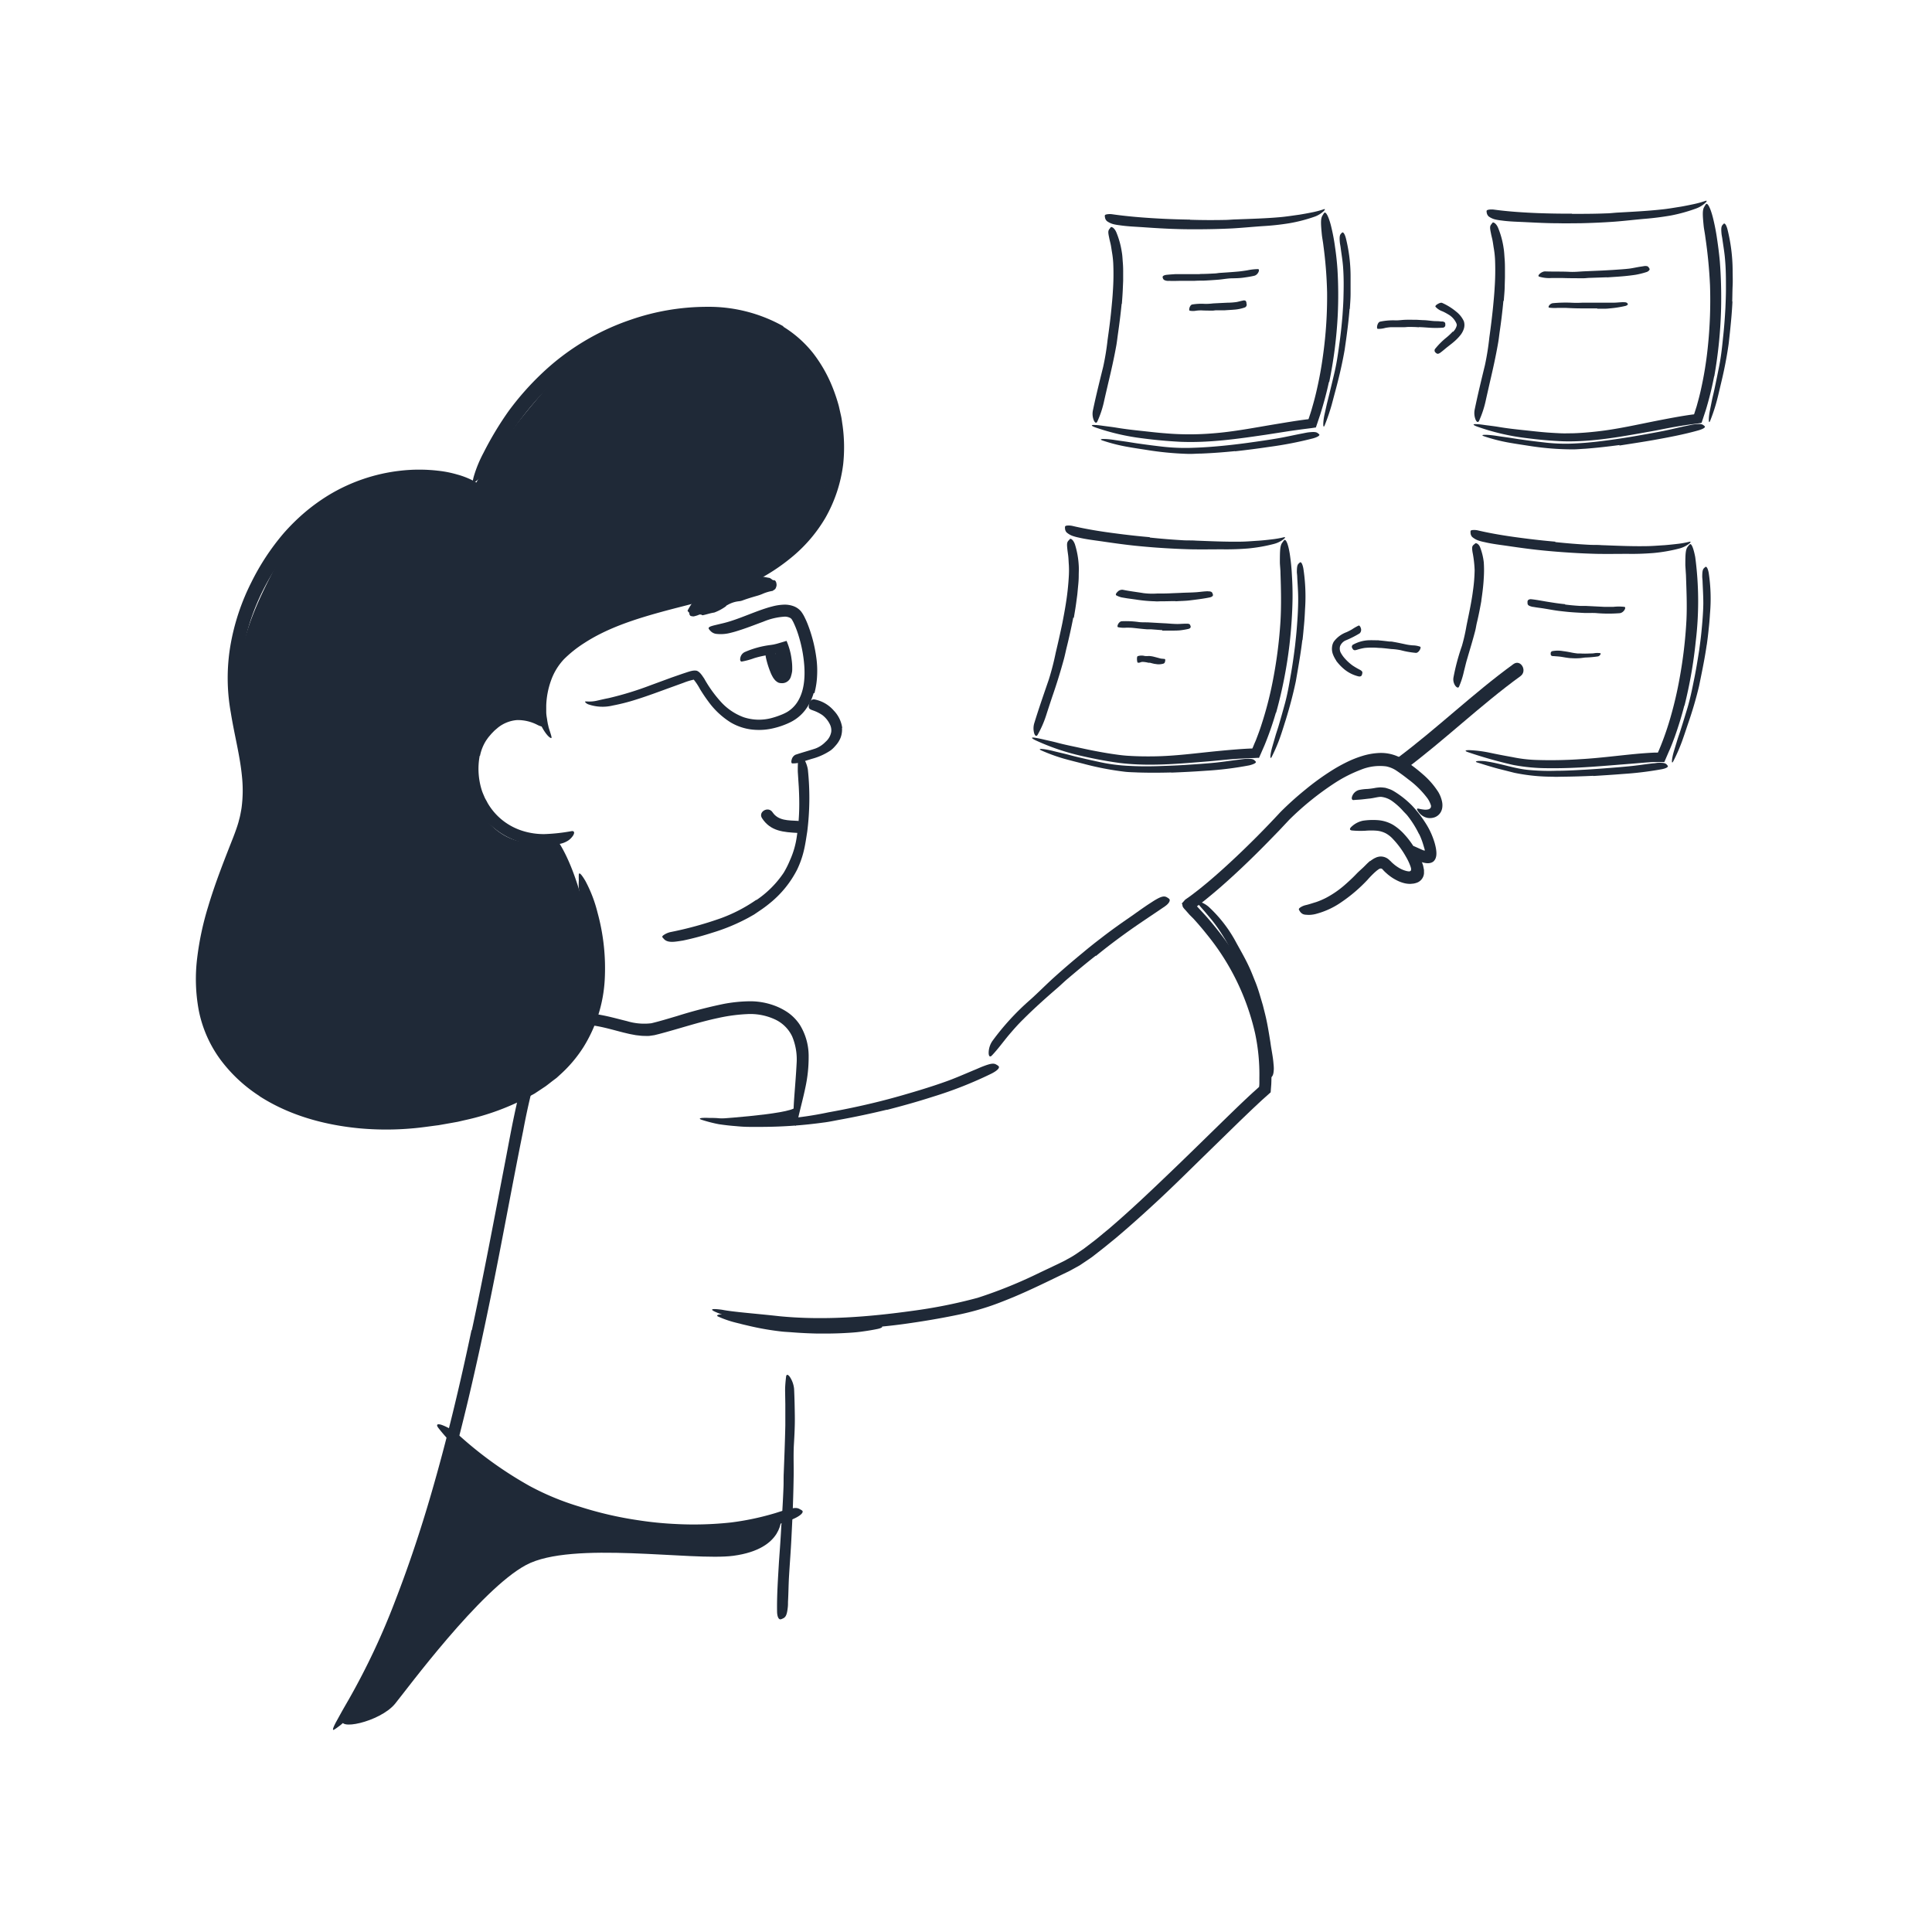 <svg xmlns="http://www.w3.org/2000/svg" width="520" height="520" viewBox="0 0 520 520"><defs><style>.cls-1{fill:#1f2937;}</style></defs><title>notioly upgrade</title><g id="n.106_Business_plan" data-name="n.106 Business plan"><path class="cls-1" d="M214.12,298l-.47,4s-21.71-.23-23.48-.66C190.17,301.33,212.75,300,214.12,298Z"/><path class="cls-1" d="M127,358c3.16-14.7,5.93-29.5,8.78-44.3,1.05-5.41,2-10.83,3.22-16.22a141.45,141.45,0,0,1,3.77-14.22,36,36,0,0,1,1.41-3.53,11.48,11.48,0,0,1,2.33-3.5l.48-.42.43-.27.85-.52c.28-.18.56-.36.85-.52l.92-.4a10.32,10.32,0,0,1,1.88-.69,11.86,11.86,0,0,1,1.94-.45,22.41,22.41,0,0,1,7.72.19c2.48.44,4.84,1.12,7.15,1.68a16,16,0,0,0,6.58.58c2.28-.54,4.6-1.26,6.92-1.94a126.83,126.83,0,0,1,12.62-3.28,40.25,40.25,0,0,1,6.61-.69,18.82,18.82,0,0,1,6.71,1.06,16.57,16.57,0,0,1,3.95,2,12.37,12.37,0,0,1,3.15,3.26,16,16,0,0,1,2.38,8.46,38.44,38.44,0,0,1-.88,8.42c-.56,2.72-1.29,5.38-1.89,8-.37,1.64-.59,2.33-.82,2.26s-.43-.93-.47-2.43c-.13-3,.52-8.41.82-14.32a16,16,0,0,0-1.2-7.26,9.55,9.55,0,0,0-4.84-4.67,15.74,15.74,0,0,0-7.17-1.34,45.36,45.36,0,0,0-7.88,1.05c-5.33,1.12-10.57,2.91-16.15,4.37-.36.08-.69.18-1.07.26l-1.3.19a7.69,7.69,0,0,1-1.26,0,7.91,7.91,0,0,1-1.21-.06l-1.17-.13-1.12-.21c-.75-.13-1.44-.32-2.15-.48-2.8-.71-5.42-1.5-8.05-1.89a14.83,14.83,0,0,0-9,1.08,22.62,22.62,0,0,0-2,1.16,5.71,5.71,0,0,0-1.2,1.51,26.73,26.73,0,0,0-1.92,4.47,180.32,180.32,0,0,0-4.89,20c-3,14.84-5.68,29.8-8.72,44.69-1.87,9.16-3.85,18.31-6,27.41-3.28,13.79-7,27.54-11.52,40.89a237.59,237.59,0,0,1-12.07,30.22c-.53,1.08-1,2.14-1.6,3.19s-1.1,2.11-1.7,3.16c-4.43,7.81-6.59,9.85-8.25,11a10.9,10.9,0,0,1-1.11.75c-.45.19-.23-.51.51-1.94L91.82,461c.6-1.08,1.32-2.32,2.12-3.71a190.42,190.42,0,0,0,12.45-26.49c3.6-9.29,6.81-18.9,9.64-28.65,4.22-14.49,7.74-29.27,10.87-44.11Z"/><path class="cls-1" d="M145.12,193.78s-1.6-16.33,12.53-22.34,42.2-12.59,53-21.56,20.67-36.45,5.77-54c0,0-23.26-24.83-63.27,1.87,0,0-17.55,18.45-25.49,33.11,0,0-36.9-8.39-52,18.94s-12.15,34.85-8.71,58.9c0,0,1.47,9.24-3.83,24.05S45,279,73.3,294.42c0,0,15.66,15.14,60.67,1.92,0,0,25-8.15,26.66-32a13.67,13.67,0,0,0-.11-2.86c-.66-5.16-3.86-26-10.79-35.73,0,0-12.59,5.36-20.53-7.48-4-6.54-3.61-13.74-.1-20.58C131.72,192.55,136.49,190.39,145.12,193.78Z"/><path class="cls-1" d="M208.23,179.57c.08-.33.16-.66.21-1,0-.12,0-.22,0-.34.08-.42.29-.86.36-1.28a1,1,0,0,0,0-.53c-.07-.21-.23-.4,0-.67a4.31,4.31,0,0,1,2.25-.19,1.75,1.75,0,0,1,.15,1.37c-.11.3.09.55.09.83s0,.64,0,.95a5.81,5.81,0,0,0,0,.59,2.74,2.74,0,0,0,.1.86c.08.2.33.37.51.56,0,0,.11.07.14.12s-.13.27-1,.49l-.57.14a3,3,0,0,1-1.43.11,1.13,1.13,0,0,1-.86-1.06c0-.31,0-.63,0-.95Z"/><path class="cls-1" d="M203.59,242.25a27.16,27.16,0,0,0,7.34-7.35,25.56,25.56,0,0,0,1.7-3.39,23.24,23.24,0,0,0,1.85-6.49,57,57,0,0,0,.62-7c.06-2.08,0-4.19-.11-6.27-.09-1.33-.17-2.68-.26-4a36.64,36.64,0,0,1,.15-4.05c.09-.85.55-.74,1.09-.05a8,8,0,0,1,1.47,3.49,72.9,72.9,0,0,1-.17,16.69c-.27,1.68-.5,3.4-.92,5.14a25.16,25.16,0,0,1-1.79,5.06,27.85,27.85,0,0,1-7.28,9,32.63,32.63,0,0,1-2.84,2.11l-1.47,1-1.54.87a51.91,51.91,0,0,1-9.77,4.05,76.1,76.1,0,0,1-7.84,2.09c-.58.09-1.16.19-1.76.26-2.22.31-3-.24-3.45-.78a2.55,2.55,0,0,1-.32-.37c-.11-.21.05-.4.43-.65a5.22,5.22,0,0,1,1.74-.74,97.42,97.42,0,0,0,13.68-3.77,42,42,0,0,0,9.4-4.9Z"/><path class="cls-1" d="M226.62,195.88a6.18,6.18,0,0,1-.4,2.74,7.27,7.27,0,0,1-1.4,2.15,7.83,7.83,0,0,1-1.25,1.2,16.7,16.7,0,0,1-5.09,2.28l-2.25.7a7.62,7.62,0,0,1-2.95.52c-.32,0-.36-.5-.2-1a2,2,0,0,1,1-1.32c1.82-.62,3.61-1.09,5.38-1.68a7.3,7.3,0,0,0,2.72-1.79,4.58,4.58,0,0,0,1.55-2.7,3.59,3.59,0,0,0-.31-1.91,6.94,6.94,0,0,0-2.09-2.61,10.64,10.64,0,0,0-2.43-1.22c-.19-.08-.38-.12-.56-.21-.68-.3-.78-.64-.58-1.42,0-.18.08-.37.14-.54a1.2,1.2,0,0,1,1.37-.81,9.14,9.14,0,0,1,5.15,3,8.32,8.32,0,0,1,2.27,4.68Z"/><path class="cls-1" d="M219,186.52a14,14,0,0,1-2.25,4.56,11.37,11.37,0,0,1-4,3.3,20.67,20.67,0,0,1-2.24.94,21.4,21.4,0,0,1-2.28.67,16.42,16.42,0,0,1-4.8.45,14.54,14.54,0,0,1-6.77-2,21.4,21.4,0,0,1-6-5.62c-.81-1.08-1.55-2.2-2.24-3.32a16,16,0,0,0-1.69-2.57,16.43,16.43,0,0,0-2.67.81l-3.31,1.2c-3.15,1.14-6.31,2.34-9.51,3.34a52.84,52.84,0,0,1-6.3,1.61,11.74,11.74,0,0,1-6.67-.34c-.68-.32-.86-.66-.77-.73s.48,0,1.05,0a9,9,0,0,0,2.2-.25c.89-.2,1.92-.45,3.07-.67a87.7,87.7,0,0,0,11.3-3.47l5.66-2.08,2.88-1,1.48-.49.4-.12a5.33,5.33,0,0,1,.66-.17,3.37,3.37,0,0,1,1.3-.05c1,.33,1.69,1.68,2,2.05a34,34,0,0,0,4.51,6.31,15.45,15.45,0,0,0,6.11,4.15,13.11,13.11,0,0,0,7.94.12,19.93,19.93,0,0,0,2-.68,12.24,12.24,0,0,0,1.82-.85,8.41,8.41,0,0,0,2.75-2.69c1.76-2.74,2.09-6.35,1.84-9.8a36.06,36.06,0,0,0-1.48-7.87,26,26,0,0,0-1.41-3.7,8.45,8.45,0,0,0-.44-.8,1.2,1.2,0,0,0-.42-.42,3.11,3.11,0,0,0-1.48-.37,17.61,17.61,0,0,0-5.78,1.35c-1.94.71-3.9,1.49-5.94,2.16-.9.29-1.79.59-2.74.81a10.45,10.45,0,0,1-3.88.33,2.56,2.56,0,0,1-1.71-.84,2.89,2.89,0,0,1-.44-.56c-.21-.63,1.13-.8,3.4-1.37,3.42-.75,6.84-2.32,10.61-3.67.95-.33,1.92-.66,3-.93a13.84,13.84,0,0,1,3.46-.51,6.9,6.9,0,0,1,2.15.34,4.81,4.81,0,0,1,2.28,1.54,10,10,0,0,1,1,1.7c.25.51.47,1,.67,1.5a39,39,0,0,1,2.38,9.1,25.33,25.33,0,0,1,.23,4.78,21.83,21.83,0,0,1-.73,4.88Z"/><path class="cls-1" d="M210.8,87.92a30.91,30.91,0,0,1,8.07,7.16,38.24,38.24,0,0,1,5.23,9.21,46.37,46.37,0,0,1,1.67,5l.58,2.56c.2.85.28,1.72.42,2.58a43.14,43.14,0,0,1,.18,10.47,38.76,38.76,0,0,1-4.79,14.47,39.85,39.85,0,0,1-8.59,10.21,52.48,52.48,0,0,1-11,7.18,73.85,73.85,0,0,1-12.17,4.65c-4.16,1.2-8.3,2.16-12.4,3.29-7.26,2-14.52,4.34-20.7,8.35a32.46,32.46,0,0,0-5.48,4.35,16.19,16.19,0,0,0-3.51,5.76,22,22,0,0,0-1.29,6.72c0,.58,0,1.15,0,1.72s.08,1.14.18,1.71.14,1.13.29,1.68l.19.84.26.82c.44,1.35.64,2,.41,2s-.83-.41-1.6-1.51a12.91,12.91,0,0,1-2.15-5.17,17.75,17.75,0,0,1,.33-8.06,20.12,20.12,0,0,1,3.56-7.25l.65-.8c.23-.26.48-.5.73-.75a15,15,0,0,1,1.47-1.34c1-.88,2-1.61,3.08-2.39a60.15,60.15,0,0,1,13.68-6.73c4.75-1.7,9.58-3,14.37-4.26a119.1,119.1,0,0,0,14-4.28,58.3,58.3,0,0,0,7.86-3.85,47.49,47.49,0,0,0,7.1-5.19,40.57,40.57,0,0,0,5.77-6.59,39.62,39.62,0,0,0,4-7.74,35.2,35.2,0,0,0,2-9.29,37.47,37.47,0,0,0-.41-9.57,40.44,40.44,0,0,0-2.71-9.21A32.77,32.77,0,0,0,215,96.62c-5-6-12.89-9.11-20.81-9.83a54.5,54.5,0,0,0-18.14,1.5,60.93,60.93,0,0,0-16.88,6.9c-8.13,4.85-14.7,11.64-20.15,19.19-.62.82-1.2,1.65-1.76,2.5s-1.16,1.68-1.7,2.57c-2.11,3.22-3.42,5.4-4.45,6.88a11.13,11.13,0,0,1-2.52,2.82,9.76,9.76,0,0,1-1,.73c-.45.2-.42-.46,0-1.87a33.58,33.58,0,0,1,2.54-6.12,88.41,88.41,0,0,1,6.8-11.3,75.59,75.59,0,0,1,9-10.17,64.9,64.9,0,0,1,23.73-14.33,62.91,62.91,0,0,1,20.6-3.51,41,41,0,0,1,20.6,5.25Z"/><path class="cls-1" d="M69.84,295a40.24,40.24,0,0,1-10.5-9.79A33.19,33.19,0,0,1,53.51,272a46,46,0,0,1-.43-14.22A78.93,78.93,0,0,1,56,244.09c1.92-6.47,4.42-12.74,6.82-18.84.51-1.34,1-2.67,1.38-4,.16-.66.36-1.32.49-2s.27-1.35.35-2a35.67,35.67,0,0,0,.08-8.33c-.54-5.62-2.07-11.26-3-17.13a52.33,52.33,0,0,1-.11-18,60.27,60.27,0,0,1,5.61-17,63.94,63.94,0,0,1,8.73-13.27A55.61,55.61,0,0,1,82,137.94a51.6,51.6,0,0,1,6.45-4.67,47.54,47.54,0,0,1,19.25-6.57,44.39,44.39,0,0,1,10.24,0,29.25,29.25,0,0,1,5.06,1,21.58,21.58,0,0,1,4.84,1.94c1.93,1.14,2.46,2.18,2.22,2.29s-.45,0-.91-.18-1.16-.35-2-.54a42.3,42.3,0,0,0-7-.79,83.5,83.5,0,0,0-9.77.13,46,46,0,0,0-32.77,17.6c-8,10.14-13.11,23-12.79,36.11.13,7.8,2.9,15.77,3.8,24.35a36.7,36.7,0,0,1-.78,13.06,51.23,51.23,0,0,1-2.07,6.13l-2.28,5.83c-3.28,8.45-6.14,17.11-7,26a39.36,39.36,0,0,0,.84,13.14,28.83,28.83,0,0,0,2.29,6.11c.26.47.48,1,.78,1.43l.9,1.38.9,1.38,1,1.28A38.72,38.72,0,0,0,76,294.43a56.77,56.77,0,0,0,15.7,5,72.18,72.18,0,0,0,12.55,1.08c2.1,0,4.21-.08,6.3-.28s4.2-.48,6.3-.73,4.17-.69,6.23-1.12,4.11-.92,6.1-1.58,4-1.32,5.93-2.05a55.75,55.75,0,0,0,5.61-2.71,45,45,0,0,0,4.08-2.55c.64-.46,1.25-1,1.88-1.47.31-.25.63-.48.92-.74l.87-.82a37.46,37.46,0,0,0,3.24-3.43l1.4-1.89c.48-.62.83-1.33,1.26-2a36,36,0,0,0,4.7-17.93,57.71,57.71,0,0,0-.59-8.27c-.75-5.15-1.64-8.49-2.15-10.87-.25-1.19-.44-2.14-.54-3a14,14,0,0,1,0-2.12,16.23,16.23,0,0,1,0-1.64c.12-.6.73.05,1.76,1.78a36.67,36.67,0,0,1,3.27,8.51,56.64,56.64,0,0,1,1.94,18.14A38.22,38.22,0,0,1,157,281.89a35.71,35.71,0,0,1-6.3,7.41l-.9.82-1,.75c-.64.49-1.27,1-1.92,1.48l-2,1.33-1,.66-1.06.58a66.65,66.65,0,0,1-17.89,6.61l-1.72.4-1.73.31-3.46.61c-2.33.29-4.62.65-7,.85a78.9,78.9,0,0,1-14.17,0c-9.4-.88-18.87-3.43-27-8.66Z"/><path class="cls-1" d="M129.11,203.42a19.14,19.14,0,0,0,.64,9.51c.19.55.44,1.08.66,1.61s.56,1,.8,1.53a16.54,16.54,0,0,0,4,4.67,16.78,16.78,0,0,0,5.6,2.94,19.18,19.18,0,0,0,5.68.82,49.46,49.46,0,0,0,7.35-.8c.77-.1.87.47.38,1.23a5,5,0,0,1-1.17,1.22,6.24,6.24,0,0,1-2,.9,21.73,21.73,0,0,1-8.43.18,20,20,0,0,1-8-3.12,26.12,26.12,0,0,1-4-3.38,17.28,17.28,0,0,1-3-4.37c-.37-.89-.74-1.8-1-2.69s-.48-1.82-.66-2.74a22.19,22.19,0,0,1-.35-5.64,16.51,16.51,0,0,1,1.9-6.75,14.65,14.65,0,0,1,1.5-2.22l.85-1,.94-.93a14.6,14.6,0,0,1,4.44-2.89,12.63,12.63,0,0,1,4.08-.93,11.73,11.73,0,0,1,4.19.64,8.65,8.65,0,0,1,1.7.76,6.12,6.12,0,0,1,1.18.85,3.06,3.06,0,0,1,.66.73,2.1,2.1,0,0,1,.21,1.32,3.34,3.34,0,0,1-.1.53c-.1.25-.38.3-.82.25a5.34,5.34,0,0,1-1.64-.52,11.49,11.49,0,0,0-5.55-1.32,9.38,9.38,0,0,0-5.2,2.09l-.85.73-.81.83-.76.89c-.24.3-.44.61-.66.91a12.17,12.17,0,0,0-1.68,4.18Z"/><path class="cls-1" d="M238.7,298.68q-6.18,1.5-12.45,2.65c-1.52.27-3,.61-4.58.8a123.93,123.93,0,0,1-16.33,1.17c-1.21,0-2.42,0-3.63,0s-2.42-.08-3.62-.2c-1.54-.11-3.08-.29-4.62-.52a38.53,38.53,0,0,1-4.5-1.15c-.92-.29-.73-.47.11-.54a14.92,14.92,0,0,1,1.71,0c.7,0,1.52,0,2.38.06a76.29,76.29,0,0,0,9.2.45c3.07,0,6.17-.14,9.28-.32A94.42,94.42,0,0,0,223,299.38q6.22-1.11,12.38-2.6c2.52-.61,5-1.27,7.54-2,3.78-1.09,7.57-2.23,11.26-3.54,2.87-1,5.6-2.23,8.38-3.38.61-.25,1.2-.53,1.82-.77,2.31-.9,3.12-1,3.88-.49a2.34,2.34,0,0,1,.5.35c.42.45-.35,1.24-2,2.06a108,108,0,0,1-15.69,6.18c-4.06,1.31-8.19,2.46-12.34,3.53Z"/><path class="cls-1" d="M294.93,257.22c-2.56,2-5.1,4.13-7.61,6.25-.92.78-1.77,1.62-2.68,2.41-3.2,2.76-6.35,5.57-9.33,8.56-1.34,1.31-2.58,2.73-3.78,4.14-1.53,1.83-2.91,3.77-4.56,5.5-.52.54-.84.21-.87-.6a5.71,5.71,0,0,1,1-3.29,67.5,67.5,0,0,1,10.07-11c2.25-2,4.39-4.2,6.65-6.23q3.74-3.36,7.61-6.53,2.38-2,4.83-3.86c2.46-1.92,5-3.74,7.58-5.51,2-1.38,3.89-2.8,5.92-4.09.45-.29.87-.58,1.34-.84,1.71-1,2.42-1,3.12-.53a2.83,2.83,0,0,1,.47.34c.4.41-.06,1.27-1.22,2.05-3.45,2.37-7.09,4.72-10.65,7.3-2.64,1.91-5.27,3.9-7.82,6Z"/><path class="cls-1" d="M337.75,267a58.08,58.08,0,0,1,4.42,24.75L342,294l-1.71,1.53c-.75.66-1.48,1.35-2.22,2.05-1.48,1.37-2.94,2.8-4.41,4.2l-8.76,8.55c-4.27,4.16-8.5,8.38-12.86,12.45-3.86,3.59-7.77,7.12-11.82,10.53l-3.09,2.51L294,338.27c-1.09.78-2.23,1.51-3.34,2.27l-1.81,1c-.6.34-1.21.67-1.79.93-4.72,2.27-9.45,4.62-14.34,6.67-2.44,1-4.92,2-7.47,2.8a73.26,73.26,0,0,1-7.74,2c-4.59.95-9.23,1.72-13.87,2.37s-9.31,1.06-14,1.31a133.09,133.09,0,0,1-18-.17,66,66,0,0,1-17.62-3.76c-3.52-1.3-2.83-1.59.31-1.17,3.1.61,8.81,1,15.45,1.74,11.86,1.16,23.9.21,35.78-1.44a135.54,135.54,0,0,0,17.57-3.51,124.78,124.78,0,0,0,16.68-6.76l5-2.37c.82-.41,1.7-.8,2.42-1.24a24.21,24.21,0,0,0,2.28-1.34l2.24-1.53,2.19-1.67c1.47-1.09,2.86-2.33,4.31-3.49,5.66-4.82,11.12-10,16.51-15.17,5.93-5.67,11.77-11.46,17.69-17.19q2.22-2.15,4.5-4.26l1.93-1.74a7.16,7.16,0,0,0,.08-.93l0-1.5a52.88,52.88,0,0,0-1.15-12,64.66,64.66,0,0,0-12.95-26.58q-1.76-2.22-3.66-4.3l-1-1L319,244.88a5.18,5.18,0,0,1-.62-.76,3,3,0,0,1-.17-.72.34.34,0,0,0,0-.09.11.11,0,0,1,0-.05h0l-.2,0h0l0,0,.14-.16.28-.31.56-.64,1.28-.9c.25-.17.32-.24.48-.36l.43-.32c.56-.44,1.13-.86,1.69-1.31,1.11-.9,2.22-1.8,3.3-2.74,2.18-1.87,4.3-3.8,6.39-5.77,4.17-3.93,8.2-8,12.07-12.18a85.15,85.15,0,0,1,6.66-6,69.11,69.11,0,0,1,7.22-5.23,42.9,42.9,0,0,1,3.93-2.19,28.08,28.08,0,0,1,4.25-1.69,17.91,17.91,0,0,1,4.66-.8,11.22,11.22,0,0,1,4.87.94,5.23,5.23,0,0,1,1,.51c.31.19.67.39.92.57.53.38,1.07.74,1.59,1.14,1.06.77,2.1,1.59,3.11,2.48a21.74,21.74,0,0,1,4.29,4.89,8.55,8.55,0,0,1,1,2.57,4.78,4.78,0,0,1,.07,1.51,3.37,3.37,0,0,1-.42,1.31,3.11,3.11,0,0,1-1.75,1.43,3.85,3.85,0,0,1-1.78.13,3.79,3.79,0,0,1-1.93-1,4.29,4.29,0,0,1-.91-1.22c-.08-.26.08-.33.42-.27a10.51,10.51,0,0,0,1.6.27,3.15,3.15,0,0,0,1-.08,1.07,1.07,0,0,0,.64-.44,1,1,0,0,0,0-.83,6.81,6.81,0,0,0-.83-1.65,24.7,24.7,0,0,0-5.17-5.14c-1-.79-2-1.54-3.1-2.28a7.67,7.67,0,0,0-2.89-1.23,13.46,13.46,0,0,0-6.82.91,37.11,37.11,0,0,0-6.83,3.45,78.1,78.1,0,0,0-12.42,10l-2.82,3-2.92,3q-2.93,3-5.94,5.88-3.32,3.19-6.81,6.25-1.76,1.53-3.57,3c-.6.51-1.24,1-1.85,1.46l-.87.67-.05,0s0,0,0,.06c.91,1,1.81,1.93,2.69,2.94,1.75,2,3.41,4.09,5,6.26a71,71,0,0,1,7.8,14Z"/><path class="cls-1" d="M381.91,224.46a26.49,26.49,0,0,0-3-4.81c-.43-.56-.95-1-1.41-1.54a17.72,17.72,0,0,0-2.67-2.4,6.25,6.25,0,0,0-3.06-1.23c-.79-.06-2.16.38-3.32.47-.76.08-1.49.18-2.16.24s-1.34.08-2,.15c-.43,0-.57-.42-.36-1a2.72,2.72,0,0,1,1.79-1.7,12.67,12.67,0,0,1,2.32-.29,19.18,19.18,0,0,0,2-.26l.26-.05.38-.05.77-.07a11.65,11.65,0,0,1,1.46.13c.45.14.91.27,1.33.44s.8.39,1.17.62a25.07,25.07,0,0,1,4.64,3.72,31.57,31.57,0,0,1,3.83,5,20.08,20.08,0,0,1,1.75,3.54c.17.46.34.93.48,1.41s.25.92.37,1.54c.22,1.3.27,2.72-.69,3.56-1.53,1.17-4.12-.21-5.25-.76-.29-.16-.61-.29-.89-.48a4.51,4.51,0,0,1-.62-.47,1.27,1.27,0,0,1-.3-.48,1.1,1.1,0,0,1-.07-.47,3.06,3.06,0,0,1,.14-.56c.06-.16.09-.33.14-.45a1.56,1.56,0,0,1,1.82-.38l1.7.76c.58.26,1,.42,1,.32a.08.08,0,0,0,0-.12h0c0-.09,0-.2-.1-.45-.11-.41-.24-.84-.38-1.28a18.41,18.41,0,0,0-1-2.54Z"/><path class="cls-1" d="M368.76,231.79a9.14,9.14,0,0,1,1.16-.78c.24-.1.47-.23.71-.31a4.89,4.89,0,0,1,.74-.16,3.32,3.32,0,0,1,2.7,1.07,1.35,1.35,0,0,1,.28.25l.12.12.24.24.51.44a10.19,10.19,0,0,0,1.08.78,7.51,7.51,0,0,0,2.29,1,4.66,4.66,0,0,0,.55.09.75.75,0,0,0,.2,0,.63.63,0,0,0,.37-.19.51.51,0,0,0,.08-.37.94.94,0,0,0,0-.25c-.07-.2-.1-.4-.19-.62a14.84,14.84,0,0,0-1.2-2.53,23.59,23.59,0,0,0-3.47-4.73A7.51,7.51,0,0,0,373,224.3a6.72,6.72,0,0,0-2.29-.7,18.11,18.11,0,0,0-3.3,0,24.88,24.88,0,0,1-3.54-.08c-.76-.1-.63-.57,0-1.11a6.33,6.33,0,0,1,3-1.52,18.34,18.34,0,0,1,3.89-.15,9.59,9.59,0,0,1,4.17,1.26,14.2,14.2,0,0,1,3.12,2.64,22.33,22.33,0,0,1,2.34,3.06,27.82,27.82,0,0,1,2.26,4.2,5.31,5.31,0,0,1,.22.6,3.61,3.61,0,0,1,.22.75l.18.91c0,.29,0,.59,0,.88a2.92,2.92,0,0,1-2,2.57,5.6,5.6,0,0,1-.83.21l-.86.08a6.91,6.91,0,0,1-1.47-.16,9.21,9.21,0,0,1-2.32-.88,11.67,11.67,0,0,1-2-1.3c-.32-.23-.59-.51-.89-.76a5.29,5.29,0,0,1-.41-.41,3,3,0,0,1-.3-.32.79.79,0,0,0-.45-.31,1,1,0,0,0-.64.18l-.16.11-.26.19c-.18.13-.35.3-.53.44a25.39,25.39,0,0,0-2.05,2.09,41.54,41.54,0,0,1-7,6,21.43,21.43,0,0,1-6.58,3.12,8,8,0,0,1-1.6.32,6.38,6.38,0,0,1-1.29,0,2.62,2.62,0,0,1-.87-.15,2,2,0,0,1-.91-.8,3.87,3.87,0,0,1-.24-.41c-.08-.23.08-.42.42-.64a4.39,4.39,0,0,1,1.48-.61c.94-.22,1.85-.55,2.75-.81a21.49,21.49,0,0,0,2.62-1.12,26.31,26.31,0,0,0,4.85-3.3c1.15-1,2.25-2,3.36-3.17.55-.57,1.16-1.1,1.77-1.67s1.17-1.22,1.94-1.84Z"/><path class="cls-1" d="M210.34,410.25c.22-3.33.41-6.68.54-10,.05-1.22,0-2.45.06-3.67.17-4.3.34-8.62.43-12.93,0-1.92,0-3.84,0-5.74l-.06-3.67c0-1.22.12-2.45.26-3.67.1-.76.51-.66,1,0a7.09,7.09,0,0,1,1.16,3.23c.12,2.49.17,5,.2,7.47s-.1,5-.25,7.52c-.17,3,0,6.14-.08,9.22-.05,3.38-.16,6.77-.3,10.16l-.31,6.25c-.16,3.16-.41,6.32-.6,9.46-.16,2.43-.16,4.83-.3,7.25,0,.53,0,1.06-.07,1.59-.22,2-.57,2.58-1.34,2.91a3.24,3.24,0,0,1-.53.21c-.58.12-1-.74-1-2.2-.07-4.3.25-8.77.51-13.28.24-3.34.49-6.71.65-10.08Z"/><path class="cls-1" d="M175,412.61a104.48,104.48,0,0,1-16.17-3.23l-2.89-.81c-1-.3-1.92-.6-2.87-.93a86.92,86.92,0,0,1-18.89-9.45l-2-1.29-1.91-1.36c-1.3-.87-2.5-1.88-3.75-2.8a45.94,45.94,0,0,1-8.51-8.38c-.77-1-.24-1.21.89-.84a14.91,14.91,0,0,1,4.57,2.72A103.84,103.84,0,0,0,142.63,400a71.66,71.66,0,0,0,13.48,5.55,97.82,97.82,0,0,0,15.71,3.63,93.9,93.9,0,0,0,9.91,1,92.27,92.27,0,0,0,15.06-.41A72.27,72.27,0,0,0,208,407.45c.81-.22,1.59-.5,2.39-.74,3-.89,4-1.07,4.89-.51a4.2,4.2,0,0,1,.63.38c.51.48-.52,1.49-2.75,2.4-6.62,2.66-14.08,3.85-21.54,4.25a103.06,103.06,0,0,1-16.66-.54Z"/><path class="cls-1" d="M210.24,408.27s1,8.6-12.84,10.47c-11,1.47-43.45-4.12-55.79,2.47s-32.29,33.72-35.28,37.36c-4.06,4.94-16.31,7.52-13.94,3.91s21.58-37.71,23.55-52.74,7-20.87,7-20.87,19.91,16.59,33.18,19.4C156.1,408.27,186.87,416.33,210.24,408.27Z"/><path class="cls-1" d="M320.33,59.15q4.56.14,9.13.05c1.11,0,2.21-.13,3.32-.15,3.91-.15,7.83-.25,11.74-.6,1.73-.15,3.45-.43,5.15-.66,1.09-.18,2.18-.37,3.26-.59a24.78,24.78,0,0,0,3.16-.81c.61-.23.65-.06.21.41a7,7,0,0,1-2.65,1.58,42,42,0,0,1-6.72,1.72,68.5,68.5,0,0,1-6.86.75c-2.75.18-5.61.47-8.42.63-3.09.15-6.19.22-9.29.23-1.9,0-3.81,0-5.72-.07-2.88-.08-5.78-.26-8.65-.46-2.23-.16-4.44-.22-6.69-.56a13.24,13.24,0,0,1-1.49-.25,5.21,5.21,0,0,1-1.87-.85,1.66,1.66,0,0,1-.53-1,2,2,0,0,1-.05-.46c0-.22.24-.32.61-.38a4.53,4.53,0,0,1,1.48,0c3.62.52,7.67.87,11.73,1.1,3,.18,6.09.28,9.15.33Z"/><path class="cls-1" d="M357.69,102.76c-.64,3-1.44,5.89-2.34,8.79l-.88,2.62-.16.47-.08.24c-.05.06,0,.21-.13.18l-1,.15-1.56.2c-1.47.18-2.93.39-4.4.6l-6.43,1c-7.58,1.11-15.26,2.22-23.05,1.9-3.44-.18-6.86-.49-10.22-.94A61.45,61.45,0,0,1,294.71,115c-1.27-.5-1-.69.18-.6.58,0,1.39.13,2.36.26s2.11.26,3.32.46c2.16.36,4.33.61,6.5.84s4.35.5,6.53.66a76.08,76.08,0,0,0,13.07,0c5.27-.41,10.71-1.46,16.09-2.36,3-.49,5.93-1,8.93-1.38l.46-.05c.09-.09.11-.27.17-.4.19-.6.46-1.37.66-2.06.41-1.42.82-2.85,1.16-4.29a103.42,103.42,0,0,0,2-10.78,114.05,114.05,0,0,0,1.05-16.6,113.13,113.13,0,0,0-1-12.66c-.1-.92-.29-1.82-.4-2.75-.34-3.46-.36-4.57.26-5.44a3.88,3.88,0,0,1,.37-.56c.42-.42,1.16.91,1.81,3.45a52,52,0,0,1,1.1,5.77q.44,2.94.65,6a115.53,115.53,0,0,1,.08,12.21,119.46,119.46,0,0,1-2.31,18.16Z"/><path class="cls-1" d="M332.43,121.42c-3,.3-6.06.54-9.11.66-1.12,0-2.23.11-3.35.09a84.43,84.43,0,0,1-11.7-1.13c-1.71-.26-3.44-.52-5.13-.83a45.84,45.84,0,0,1-6.42-1.66c-1.3-.47.54-.52,3-.17,1.1.18,2.21.32,3.31.48s2.2.36,3.3.51c2.21.32,4.42.6,6.66.86a54.48,54.48,0,0,0,8.19.29c3-.09,6-.33,9.05-.65,1.86-.19,3.71-.42,5.56-.67,2.81-.39,5.63-.79,8.41-1.27,2.15-.38,4.25-.87,6.38-1.27.47-.09.93-.19,1.41-.27,1.77-.21,2.36-.13,2.8.28a1.89,1.89,0,0,1,.29.26c.21.28-.46.72-1.72,1.07a99.88,99.88,0,0,1-11.83,2.29c-3,.45-6.06.84-9.11,1.18Z"/><path class="cls-1" d="M301.89,81.78c-.27,2.73-.61,5.44-1,8.14-.14,1-.25,2-.42,3-.62,3.46-1.39,6.88-2.21,10.29-.35,1.52-.7,3-1.05,4.55a26.68,26.68,0,0,1-1.86,5.69c-.27.57-.67.33-.95-.32a4.64,4.64,0,0,1-.22-2.77c.81-3.86,1.77-7.7,2.74-11.62a69.05,69.05,0,0,0,1.19-7.28c.38-2.68.74-5.37,1-8.06.16-1.66.33-3.32.42-5a65.68,65.68,0,0,0,.1-7.55,24.77,24.77,0,0,0-.32-2.86c-.16-.93-.26-1.88-.5-2.78-.09-.4-.2-.79-.27-1.2-.32-1.48-.35-1.95.17-2.5.09-.12.17-.25.24-.33.2-.25,1,.16,1.5,1.32a22.47,22.47,0,0,1,1.49,5.38c.17.93.19,1.86.27,2.8s.1,1.87.09,2.81v2.09l-.09,2.08c-.05,1.39-.16,2.77-.26,4.15Z"/><path class="cls-1" d="M363.24,83.14c-.21,2.71-.54,5.41-.91,8.1l-.42,2.94c-.6,3.44-1.38,6.84-2.27,10.21-.4,1.49-.8,3-1.19,4.47a54.88,54.88,0,0,1-1.9,5.59c-.46,1.14-.54-.53-.09-2.74l.65-2.92.72-2.89q.71-2.9,1.39-5.82c.54-2.34.91-4.81,1.23-7.24.39-2.67.67-5.35.89-8,.11-1.66.23-3.32.26-5,.07-2.51.09-5-.08-7.54-.11-1.94-.45-3.82-.69-5.72-.05-.41-.15-.82-.2-1.24-.15-1.57-.06-2.08.35-2.49a2.17,2.17,0,0,1,.27-.26c.29-.2.7.4,1,1.54a42.9,42.9,0,0,1,1.26,10.78c0,1.37,0,2.75,0,4.13s-.12,2.74-.21,4.12Z"/><path class="cls-1" d="M423.1,57.56c3,0,6.09,0,9.13-.13,1.11,0,2.22-.17,3.33-.22,3.9-.22,7.83-.41,11.73-.84,1.73-.17,3.45-.49,5.15-.75,1.08-.19,2.17-.41,3.25-.64a27,27,0,0,0,3.15-.85c.62-.23.66-.06.22.41a7.24,7.24,0,0,1-2.64,1.61A44,44,0,0,1,449.73,58c-2.26.39-4.55.69-6.85.88-2.75.23-5.59.58-8.41.79-3.09.22-6.19.35-9.28.42-1.91,0-3.82.05-5.73,0-2.89,0-5.79-.15-8.67-.29-2.24-.12-4.45-.14-6.71-.46a13.18,13.18,0,0,1-1.49-.24,5,5,0,0,1-1.89-.83,1.73,1.73,0,0,1-.54-1,2.58,2.58,0,0,1-.05-.45c0-.22.25-.33.62-.39a5,5,0,0,1,1.47,0c3.62.49,7.67.77,11.74.93,3,.11,6.09.16,9.16.15Z"/><path class="cls-1" d="M461.35,101.33a88.36,88.36,0,0,1-2.22,9l-.9,2.73-.16.48-.08.24c0,.09-.15,0-.23.08l-1,.15-1.5.19c-1.48.2-3,.44-4.45.69-2.17.37-4.33.84-6.51,1.23-7.67,1.35-15.45,2.85-23.41,2.66-3.51-.13-7-.47-10.42-.91a61.56,61.56,0,0,1-13-3.09c-1.3-.51-1-.7.17-.6.59,0,1.42.14,2.41.27s2.14.26,3.38.47c2.19.37,4.41.62,6.62.85s4.43.5,6.65.66c1.11.08,2.22.14,3.33.19s2.18,0,3.28,0c2.2-.07,4.43-.25,6.66-.51,5.34-.59,10.84-1.86,16.3-2.93,3-.58,6-1.16,9.09-1.59l.53-.06c.1,0,.08-.11.12-.16l.07-.22.32-1c.11-.35.24-.71.33-1.07.4-1.45.8-2.91,1.11-4.38a97.29,97.29,0,0,0,1.79-11,121.47,121.47,0,0,0,.62-16.94A128.1,128.1,0,0,0,459,63.86c-.11-.94-.3-1.85-.43-2.8-.36-3.53-.38-4.67.23-5.54a3.66,3.66,0,0,1,.37-.58c.42-.42,1.16.93,1.83,3.51a56.2,56.2,0,0,1,1.15,5.86q.46,3,.74,6c.32,4.09.43,8.25.35,12.42a122.07,122.07,0,0,1-1.84,18.55Z"/><path class="cls-1" d="M435.91,119.78c-3.08.41-6.17.76-9.28,1-1.14.05-2.27.18-3.41.17a76.48,76.48,0,0,1-12-1c-1.75-.27-3.51-.53-5.23-.84a46.44,46.44,0,0,1-6.56-1.69c-1.32-.47.55-.51,3.08-.15,1.13.18,2.25.33,3.38.49s2.24.36,3.36.51c2.25.33,4.52.6,6.79.86a48.34,48.34,0,0,0,8.34.2c3.07-.16,6.14-.51,9.2-.94q2.83-.39,5.66-.86c2.84-.49,5.71-1,8.53-1.55,2.19-.44,4.31-1,6.49-1.43.48-.1.94-.21,1.43-.29,1.81-.25,2.42-.16,2.87.24a1.89,1.89,0,0,1,.29.26c.21.28-.47.72-1.75,1.08-3.8,1.08-7.87,1.85-12,2.59-3.06.54-6.15,1-9.24,1.49Z"/><path class="cls-1" d="M404.64,81q-.39,4.17-1,8.3c-.14,1-.24,2-.42,3-.61,3.53-1.38,7-2.2,10.5l-1.05,4.64a27.34,27.34,0,0,1-1.87,5.81c-.28.58-.67.33-.95-.32a4.8,4.8,0,0,1-.21-2.82c.81-3.93,1.77-7.86,2.74-11.86a72.13,72.13,0,0,0,1.18-7.42c.38-2.74.73-5.48,1-8.23.16-1.69.33-3.39.42-5.08a68.32,68.32,0,0,0,.11-7.7,25.32,25.32,0,0,0-.32-2.92c-.17-.95-.26-1.93-.5-2.85-.09-.41-.2-.8-.27-1.22-.32-1.51-.35-2,.16-2.54.1-.12.17-.26.25-.34.2-.25,1,.17,1.5,1.36a22.58,22.58,0,0,1,1.49,5.48c.17,1,.19,1.9.27,2.85s.09,1.91.09,2.87v2.12L405,76.73c0,1.42-.16,2.83-.26,4.23Z"/><path class="cls-1" d="M466.29,81.2c-.13,2.77-.39,5.52-.68,8.27l-.33,3c-.49,3.52-1.17,7-2,10.45-.37,1.53-.71,3.07-1.1,4.58a47.19,47.19,0,0,1-1.87,5.72c-.46,1.16-.53-.54-.08-2.77l.6-3c.22-1,.48-2,.68-3,.43-2,.83-4,1.23-6,.47-2.4.76-4.92,1-7.41.31-2.72.51-5.46.66-8.21.07-1.69.14-3.38.14-5.07,0-2.56,0-5.14-.22-7.67-.14-2-.49-3.89-.75-5.82-.06-.43-.16-.84-.21-1.27-.16-1.6-.07-2.12.34-2.53a3.43,3.43,0,0,1,.26-.27c.29-.2.71.41,1,1.57a46.62,46.62,0,0,1,1.38,10.94c0,1.39.07,2.79,0,4.19s-.06,2.79-.11,4.19Z"/><path class="cls-1" d="M418.61,145.9c3,.32,6.06.57,9.1.73,1.11.07,2.22,0,3.33.1,3.92.14,7.84.33,11.76.27,1.74,0,3.48-.16,5.2-.26,1.1-.09,2.2-.2,3.29-.33a25.91,25.91,0,0,0,3.23-.55c.63-.17.65,0,.17.43a7.29,7.29,0,0,1-2.77,1.36,43.53,43.53,0,0,1-6.84,1.19c-2.29.18-4.59.27-6.9.23-2.76,0-5.63.05-8.45,0-3.09-.08-6.19-.24-9.28-.47-1.91-.14-3.81-.3-5.71-.5-2.87-.29-5.75-.69-8.6-1.11-2.21-.33-4.41-.56-6.63-1.09a11.35,11.35,0,0,1-1.47-.38,5.18,5.18,0,0,1-1.8-1,1.7,1.7,0,0,1-.44-1.08,2.35,2.35,0,0,1,0-.46c0-.21.27-.3.64-.32a4.52,4.52,0,0,1,1.47.13c3.55.83,7.57,1.48,11.6,2,3,.4,6.05.74,9.1,1Z"/><path class="cls-1" d="M453.31,190c-.71,2.79-1.57,5.54-2.53,8.26-.51,1.36-1,2.71-1.6,4L448,205s0,.08-.05.1h-.35l-.47,0-.94,0-1.16,0c-2,.1-4.08.31-6.13.47-7.23.56-14.53,1.28-21.88,1.19a50.19,50.19,0,0,1-9.78-.88,122.59,122.59,0,0,1-11.94-3.37c-1.23-.4-1-.61.14-.61a34,34,0,0,1,5.46.68c2.05.44,4.11.83,6.14,1.19a37.33,37.33,0,0,0,6.06.76,118.43,118.43,0,0,0,12.47-.21c5-.28,10.26-1,15.46-1.47,1.42-.12,2.86-.22,4.3-.29l.49,0h.4l.08-.18.09-.19.19-.44.41-1a78.9,78.9,0,0,0,2.72-8,102.72,102.72,0,0,0,2.35-10.17,122.42,122.42,0,0,0,1.85-15.7c.19-4.08,0-8.08-.13-12.09-.06-.89-.11-1.75-.17-2.64,0-3.31.07-4.37.76-5.14a3.8,3.8,0,0,1,.43-.5c.45-.36,1,1,1.47,3.41a90.09,90.09,0,0,1,.13,22.81,122,122,0,0,1-3,17.12Z"/><path class="cls-1" d="M428.79,208.81c-2.66.13-5.33.21-8,.24-1,0-1.95.07-2.93,0A50.29,50.29,0,0,1,407.59,208l-4.42-1.12c-1.87-.49-3.71-1.09-5.55-1.65-.57-.18-.45-.33.09-.4a10.61,10.61,0,0,1,2.61.14c3.92.61,7.61,2,11.45,2.29a59.1,59.1,0,0,0,7.19.19c2.65,0,5.31-.16,8-.31,1.64-.1,3.28-.21,4.91-.34,2.48-.19,5-.38,7.43-.64,1.91-.2,3.78-.51,5.67-.71.42,0,.83-.11,1.25-.14,1.57-.05,2.09.1,2.44.54a1.94,1.94,0,0,1,.23.29c.16.3-.46.67-1.58.89a90.88,90.88,0,0,1-10.46,1.28c-2.65.22-5.34.38-8,.55Z"/><path class="cls-1" d="M398.72,161.66c-.36,2-.74,4-1.23,6-.17.72-.26,1.46-.45,2.17-.65,2.52-1.42,5-2.14,7.49-.34,1.09-.57,2.22-.87,3.32a22,22,0,0,1-1.34,4.19c-.2.42-.62.23-1-.27a3,3,0,0,1-.5-2.14,57.48,57.48,0,0,1,2.29-8.58,48.91,48.91,0,0,0,1.21-5.32c.4-2,.82-3.92,1.18-5.89.22-1.21.43-2.42.58-3.64a43.24,43.24,0,0,0,.45-5.54,31.31,31.31,0,0,0-.44-4.17c-.05-.3-.12-.59-.16-.89-.15-1.1-.09-1.46.47-1.87l.29-.25c.23-.19.94.12,1.3,1a16.35,16.35,0,0,1,1,4.06,31,31,0,0,1,0,4.2c-.1,2.07-.37,4.13-.67,6.16Z"/><path class="cls-1" d="M459.37,173.52c-.39,2.74-.91,5.45-1.46,8.16l-.61,3c-.82,3.45-1.83,6.86-3,10.22-.5,1.49-1,3-1.52,4.46a47.3,47.3,0,0,1-2.4,5.51c-.57,1.12-.48-.58.18-2.77l.88-2.9c.31-1,.66-1.91.95-2.88.62-1.92,1.2-3.86,1.8-5.82.69-2.33,1.22-4.82,1.7-7.27.57-2.69,1-5.4,1.43-8.11.23-1.68.46-3.36.62-5,.25-2.55.47-5.12.51-7.66,0-2-.12-3.92-.2-5.87,0-.42-.07-.84-.09-1.28,0-1.6.13-2.12.58-2.48a2.05,2.05,0,0,1,.29-.25c.31-.17.67.47.88,1.66a46.47,46.47,0,0,1,.33,11q-.12,2.09-.36,4.17c-.13,1.39-.31,2.78-.5,4.16Z"/><path class="cls-1" d="M309.46,144.68c3,.32,6.06.57,9.1.74,1.11.06,2.22,0,3.33.09,3.91.15,7.84.33,11.76.28,1.74,0,3.48-.17,5.19-.27,1.11-.08,2.21-.2,3.3-.33a26.06,26.06,0,0,0,3.22-.54c.64-.18.66,0,.18.43a7.28,7.28,0,0,1-2.78,1.35,43.41,43.41,0,0,1-6.83,1.19q-3.45.28-6.9.23c-2.76,0-5.63.05-8.45,0-3.1-.08-6.19-.24-9.29-.46q-2.85-.21-5.7-.5c-2.88-.3-5.75-.7-8.6-1.12-2.22-.33-4.42-.56-6.64-1.08a13.67,13.67,0,0,1-1.46-.38,5.07,5.07,0,0,1-1.8-1,1.68,1.68,0,0,1-.44-1.08,2.32,2.32,0,0,1,0-.45c.05-.22.28-.3.65-.33a4.82,4.82,0,0,1,1.47.13c3.55.83,7.56,1.49,11.6,2,3,.4,6.05.74,9.1,1Z"/><path class="cls-1" d="M343.39,191.87a85.72,85.72,0,0,1-3.06,8.76l-1.15,2.63-.21.47-.1.23c0,.08-.16,0-.23,0l-1,.06-1.51.05c-1.49.06-3,.15-4.5.26-2.19.17-4.38.43-6.59.61-7.77.62-15.65,1.37-23.56.43-3.48-.46-6.91-1.12-10.28-1.89a61.5,61.5,0,0,1-12.63-4.3c-1.24-.63-.94-.79.23-.58.59.1,1.4.27,2.37.5s2.11.46,3.32.78c2.15.58,4.34,1,6.52,1.48s4.36.91,6.55,1.28c1.1.19,2.2.35,3.3.5s2.16.26,3.27.31c2.2.13,4.43.16,6.67.12,5.38-.08,11-.83,16.51-1.38,3.05-.29,6.11-.58,9.2-.72H337c.1,0,.09-.1.13-.15l.1-.21.41-1c.15-.35.31-.69.43-1,.54-1.41,1.07-2.81,1.52-4.26a96.81,96.81,0,0,0,2.83-10.8,124.05,124.05,0,0,0,2.22-16.8c.25-4.36.15-8.65,0-13,0-.95-.13-1.88-.16-2.83,0-3.55.06-4.68.75-5.5a4.23,4.23,0,0,1,.42-.54c.46-.37,1.07,1.05,1.49,3.67a58.18,58.18,0,0,1,.59,5.95q.19,3,.16,6.09c-.06,4.1-.35,8.25-.82,12.4a122.16,122.16,0,0,1-3.59,18.29Z"/><path class="cls-1" d="M315.27,207.91c-3,.08-6,.1-9.06,0-1.11-.06-2.21-.06-3.32-.18a79.32,79.32,0,0,1-11.45-2.21c-1.67-.42-3.34-.84-5-1.3a46.55,46.55,0,0,1-6.18-2.25c-1.24-.59.58-.47,3,.11,1.07.28,2.15.52,3.22.78s2.13.56,3.21.82c2.14.52,4.31,1,6.48,1.47a47.17,47.17,0,0,0,8.05,1c3,.16,6,.13,9,0,1.85-.06,3.71-.14,5.55-.25,2.81-.18,5.62-.36,8.4-.64,2.16-.22,4.27-.56,6.4-.81.47-.06.93-.13,1.4-.18,1.77-.1,2.35,0,2.76.45a3.43,3.43,0,0,1,.27.28c.19.3-.5.69-1.77,1a91.3,91.3,0,0,1-11.86,1.46c-3,.22-6.06.37-9.1.49Z"/><path class="cls-1" d="M288.87,166.23q-.8,4.13-1.81,8.17c-.24,1-.44,2-.71,3-.94,3.45-2,6.86-3.18,10.25q-.75,2.26-1.48,4.52a28,28,0,0,1-2.42,5.61c-.33.54-.7.26-.92-.42a4.86,4.86,0,0,1,.06-2.82c1.18-3.84,2.51-7.66,3.85-11.55a71.19,71.19,0,0,0,1.88-7.28c.64-2.69,1.25-5.38,1.81-8.09.32-1.67.64-3.34.9-5a71.14,71.14,0,0,0,.83-7.66,26,26,0,0,0,0-2.93c-.08-1-.08-1.94-.23-2.88-.05-.42-.12-.82-.16-1.24-.17-1.54-.15-2,.41-2.52.11-.11.19-.24.28-.31.22-.23.95.26,1.36,1.5a22.9,22.9,0,0,1,1,5.59c.07,1,0,1.91,0,2.86s-.08,1.91-.18,2.86l-.2,2.12-.28,2.1c-.18,1.41-.43,2.8-.66,4.19Z"/><path class="cls-1" d="M350.53,172.22c-.33,2.74-.77,5.46-1.24,8.17l-.52,3c-.73,3.47-1.64,6.89-2.68,10.27-.48,1.49-.93,3-1.44,4.47a44.06,44.06,0,0,1-2.34,5.53c-.57,1.11-.48-.59.16-2.77l.84-2.9c.29-1,.63-1.9.9-2.88.57-1.92,1.11-3.87,1.65-5.83.63-2.35,1.08-4.84,1.49-7.29.49-2.69.87-5.41,1.21-8.13.18-1.67.37-3.35.49-5,.2-2.55.36-5.11.36-7.65,0-2-.16-3.91-.26-5.85,0-.43-.06-.85-.1-1.28,0-1.6.13-2.11.58-2.48a2,2,0,0,1,.29-.24c.3-.17.66.47.88,1.65a49.83,49.83,0,0,1,.45,11c-.06,1.38-.14,2.77-.27,4.16s-.25,2.77-.41,4.15Z"/><path class="cls-1" d="M378,207.27c10.74-8,20.4-17.41,31.24-25.29,1.93-1.41.06-4.66-1.9-3.24-10.84,7.88-20.5,17.27-31.23,25.29-1.91,1.43,0,4.68,1.89,3.24Z"/><path class="cls-1" d="M381.84,88.09C380.92,88,380,88,379.06,88c-.34,0-.67.06-1,.06-1.2,0-2.42,0-3.62,0a12.27,12.27,0,0,0-1.6.2,6.35,6.35,0,0,1-2,.25c-.44,0-.15-1.77.63-1.94a17.2,17.2,0,0,1,4.25-.34c.87,0,1.75-.14,2.63-.16s1.93,0,2.9,0l1.78.1c.91,0,1.81.16,2.7.23.7.07,1.39,0,2.09.13a3.41,3.41,0,0,1,.46,0c.57.12.72.28.73.75,0,.1,0,.21,0,.31a.72.72,0,0,1-.73.61,26,26,0,0,1-3.64,0c-.91-.06-1.83-.14-2.75-.16Z"/><path class="cls-1" d="M391.1,89.3a3.48,3.48,0,0,0,1-1.77,1.55,1.55,0,0,0-.15-.59,5.2,5.2,0,0,0-2.19-2.34,13.88,13.88,0,0,0-1.48-.79,4.58,4.58,0,0,1-1.9-1.23c-.16-.2.17-.52.59-.76s.91-.44,1.23-.27A15.92,15.92,0,0,1,392,83.93a6.9,6.9,0,0,1,2,2.54,3.4,3.4,0,0,1,0,2,5.35,5.35,0,0,1-.81,1.58,11.83,11.83,0,0,1-1.34,1.47c-.7.67-1.48,1.24-2.21,1.82-.58.44-1.11.94-1.69,1.37a2.66,2.66,0,0,1-.38.28c-.5.32-.74.29-1.08,0a2.39,2.39,0,0,1-.23-.22.75.75,0,0,1,.11-1,20.21,20.21,0,0,1,2.68-2.71,17,17,0,0,0,1.95-1.8Z"/><path class="cls-1" d="M371.06,172.36c1,.08,1.94.19,2.89.31.35,0,.7,0,1.05.09,1.22.2,2.43.48,3.63.73a14.47,14.47,0,0,0,1.61.21,6.17,6.17,0,0,1,2,.36c.41.18-.38,1.73-1.17,1.66A23.34,23.34,0,0,1,377,175a16.47,16.47,0,0,0-2.54-.31c-.93-.11-1.86-.22-2.8-.29-.58,0-1.15-.08-1.73-.09a20.42,20.42,0,0,0-2.6.08,14,14,0,0,0-1.94.45l-.41.12c-.52.12-.71,0-.94-.37a2.49,2.49,0,0,1-.15-.28.68.68,0,0,1,.4-.86,9.54,9.54,0,0,1,3.81-1.11c1-.06,2,0,3,0Z"/><path class="cls-1" d="M359.63,177.77a8,8,0,0,1-.84-1.59,4.16,4.16,0,0,1-.27-2,3.49,3.49,0,0,1,.46-1.46,7.45,7.45,0,0,1,3.44-2.57,16.47,16.47,0,0,0,1.51-.78,12.52,12.52,0,0,1,1.76-1c.19-.07.48.29.6.76a1.29,1.29,0,0,1-.34,1.34,27.32,27.32,0,0,1-3.86,1.94,2.88,2.88,0,0,0-1.41,1.53,2.46,2.46,0,0,0,.34,2,7.85,7.85,0,0,0,1,1.35,12.91,12.91,0,0,0,2,1.81,19,19,0,0,0,1.78,1.06c.13.08.27.13.4.22.47.31.56.51.43,1a2.29,2.29,0,0,1-.09.31c-.13.33-.48.46-.93.35a9.62,9.62,0,0,1-3.71-1.83,13.23,13.23,0,0,1-2.27-2.38Z"/><path class="cls-1" d="M322.9,73.74c1.32,0,2.64-.06,4-.14.48,0,.95-.12,1.44-.15,1.7-.11,3.4-.22,5.11-.38.75-.08,1.51-.19,2.25-.31a14.8,14.8,0,0,1,2.89-.33c.62,0,.06,1.54-1,1.79s-1.94.37-2.93.51-2,.16-3,.18c-1.2,0-2.43.26-3.65.36s-2.7.2-4.05.26c-.83,0-1.67,0-2.5.06-1.26,0-2.53,0-3.79,0-1,0-1.94.07-2.91,0a4.73,4.73,0,0,1-.65,0c-.79-.13-1-.35-1.13-.74a1.31,1.31,0,0,1-.06-.27c0-.28.32-.48.9-.59.85-.1,1.71-.15,2.58-.21l2.61,0c1.31,0,2.63,0,3.95,0Z"/><path class="cls-1" d="M329.66,83.52l-2.38,0c-.29,0-.57.08-.86.08-1,0-2.06,0-3.09-.06a10.24,10.24,0,0,0-1.36.08,4.48,4.48,0,0,1-1.75,0c-.36-.09,0-1.57.69-1.67a15.49,15.49,0,0,1,3.48-.16,17.35,17.35,0,0,0,2.15-.13l2.39-.12,1.48-.07c.74,0,1.49-.06,2.23-.15.58-.08,1.13-.26,1.71-.38.13,0,.25-.07.38-.08.48,0,.64.08.75.62,0,.12,0,.24.06.37a.82.82,0,0,1-.46.89,11,11,0,0,1-3,.61c-.78.07-1.58.1-2.37.16Z"/><path class="cls-1" d="M432.49,74.63l-4.58.16c-.56,0-1.11.1-1.67.1-2,0-3.94,0-5.91-.07-.88,0-1.76,0-2.63,0a9.46,9.46,0,0,1-3.43-.36c-.36-.14-.17-.49.2-.81a2.34,2.34,0,0,1,.64-.41,1.66,1.66,0,0,1,.83-.19c2.14.08,4.4,0,6.66.12,1.36.06,2.76-.11,4.15-.16l4.59-.2,2.82-.16c1.42-.1,2.85-.18,4.26-.34,1.09-.13,2.15-.4,3.23-.55l.71-.11a2.38,2.38,0,0,1,1,0,1,1,0,0,1,.47.44c0,.09.12.17.16.26s0,.28-.15.44a1.48,1.48,0,0,1-.7.44,21.78,21.78,0,0,1-2.94.73c-1,.15-2,.27-3.06.37-1.53.14-3.07.23-4.61.33Z"/><path class="cls-1" d="M429.92,83l-3.27,0c-.4,0-.8,0-1.19,0-1.41,0-2.82-.07-4.23-.14-.62,0-1.25,0-1.86,0a11.92,11.92,0,0,1-2.39-.05c-.5-.08.13-1.12,1-1.21a37.27,37.27,0,0,1,4.85-.13,27,27,0,0,0,3,0l3.3,0h2c1,0,2.06,0,3.07,0,.8,0,1.57-.1,2.35-.13a4.51,4.51,0,0,1,.52,0c.64,0,.85.14,1,.38,0,.06.07.11.09.16s-.2.34-.67.46a28.89,28.89,0,0,1-4.31.67,11.19,11.19,0,0,1-1.64.08l-1.65,0Z"/><path class="cls-1" d="M316.39,161.79c-1.33,0-2.68.06-4,.05-.49,0-1,.07-1.48,0a38.37,38.37,0,0,1-5.23-.48l-2.32-.32-1.48-.25a5.87,5.87,0,0,1-1.41-.54c-.28-.15-.09-.58.3-.94a1.69,1.69,0,0,1,1.44-.57c1.82.38,3.68.59,5.61.91a19.36,19.36,0,0,0,3.58.1c1.32,0,2.65,0,4-.08l2.47-.1c1.25-.07,2.52-.07,3.76-.15,1-.05,1.92-.2,2.89-.26.22,0,.43-.05.64,0,.8,0,1.06.17,1.21.6,0,.1.08.2.1.3.06.33-.27.6-.84.73-1.67.35-3.41.56-5.18.78-1.32.18-2.66.17-4,.27Z"/><path class="cls-1" d="M312.83,169.61l-3-.23c-.36,0-.73,0-1.1,0-1.29-.09-2.59-.26-3.88-.39-.57-.05-1.15-.05-1.72-.05a7.39,7.39,0,0,1-2.2-.13c-.46-.12.17-1.56,1-1.6a24.83,24.83,0,0,1,4.47.2c.9.13,1.84.07,2.76.11l3,.17,1.87.1c.94.07,1.89.15,2.83.16.73,0,1.45-.07,2.17-.08.16,0,.32,0,.48,0,.59,0,.78.15.89.53a2.58,2.58,0,0,1,.08.26c0,.29-.21.52-.65.62-.64.15-1.3.26-2,.35s-1.35.08-2,.1c-1,0-2,0-3,0Z"/><path class="cls-1" d="M310.57,178.64c-.35-.06-.7-.18-1.07-.26-.13,0-.26,0-.4,0a7.72,7.72,0,0,0-1.44-.23,2,2,0,0,0-.63.08,1.18,1.18,0,0,1-.81.12c-.19-.07-.34-1.63,0-1.74a3.33,3.33,0,0,1,1.88-.05,6.21,6.21,0,0,0,1.14,0,7.41,7.41,0,0,1,1.24.18l.74.19,1.11.3c.28.07.58.06.87.11l.2,0c.22.08.27.2.21.54l-.05.24a.64.64,0,0,1-.4.49,4.74,4.74,0,0,1-1.54.19l-1.07-.15Z"/><path class="cls-1" d="M421.23,162.71c1.32.17,2.65.29,4,.37.49,0,1,0,1.47,0l5.2.26c.77,0,1.55,0,2.31,0a12.83,12.83,0,0,1,3,0c.61.1-.17,1.61-1.28,1.7a38.06,38.06,0,0,1-6,0c-1.22-.13-2.48,0-3.73-.07s-2.75-.14-4.12-.27c-.85-.08-1.69-.18-2.54-.28-1.28-.16-2.55-.41-3.81-.61-1-.18-2-.26-2.95-.45-.22,0-.44-.06-.65-.12-.79-.23-1-.45-1-1,0-.13,0-.26,0-.38.08-.42.5-.64,1.07-.57,1.69.18,3.38.55,5.14.81,1.3.21,2.61.4,3.94.52Z"/><path class="cls-1" d="M422.59,175.55a16.35,16.35,0,0,0,2,.33c.24,0,.49,0,.73,0,.87.06,1.75.05,2.65,0,.4,0,.8,0,1.2-.08a5.6,5.6,0,0,1,1.53,0c.32.05-.09.8-.64.88a29.64,29.64,0,0,1-3,.28c-.62,0-1.27.16-1.92.19a15.41,15.41,0,0,1-2.15,0c-.44,0-.88-.07-1.31-.13-.66-.09-1.3-.23-1.95-.3s-1-.07-1.5-.13a1.86,1.86,0,0,1-.33,0c-.4-.08-.51-.21-.53-.57,0-.09,0-.17,0-.25a.59.59,0,0,1,.53-.53,8,8,0,0,1,2.75,0c.67.09,1.34.19,2,.33Z"/><path class="cls-1" d="M214.75,220.94c-2.52-.15-5.27,0-6.82-2.32-1.14-1.74-4-.11-2.8,1.64,2.3,3.51,5.78,3.71,9.62,3.93,2.09.12,2.08-3.13,0-3.25Z"/><path class="cls-1" d="M208.17,156.17c.5-.11.82.43.85,1.29a2.32,2.32,0,0,1-.39,1.11c-.26.17-.49.35-.69.47a11.42,11.42,0,0,0-2.53.73,12.19,12.19,0,0,1-1.81.64c-1.25.36-2.55.75-3.83,1.23a3.9,3.9,0,0,1-.9.19,7.61,7.61,0,0,0-3.05,1c-.15.08-.33.13-.43.35a13.19,13.19,0,0,1-3.15,1.69c-1,.14-1.88.46-2.85.67-.14,0-.24.13-.44,0a.94.94,0,0,0-1,0,9.11,9.11,0,0,1-1.22.36,2.38,2.38,0,0,1-.76-.1c-.24,0-.46-.55-.44-.64.07-.25-.2-.39-.34-.58a1.86,1.86,0,0,1-.14-.2,15.1,15.1,0,0,1,1.67-2.61c0-.15,3.06-2.12,3.41-2.36a1.32,1.32,0,0,1,.63-.18c.1,0,2.6-1.57,2.73-1.6a3.38,3.38,0,0,1,1.79-.45.56.56,0,0,0,.36-.09,14.79,14.79,0,0,1,3-.89c.52-.13,1-.34,1.57-.47a1.07,1.07,0,0,1,.31,0,1.22,1.22,0,0,0,.38,0c1.25-.38,2.61-.31,3.95-.57.33,0,1.85.34,2.24.38C207.37,155.59,208,156.2,208.17,156.17Z"/><path class="cls-1" d="M210.24,180.19c.06.23.11-.77.08-1.44a19.21,19.21,0,0,0-.24-2.23,1.82,1.82,0,0,0-.1-.41.72.72,0,0,1,0-.21s0-.16-.05-.14h-.47l-.35.06-.7.13-2.78.54a26.3,26.3,0,0,0-2.65.66,19.28,19.28,0,0,1-3.35.91c-.37,0-.49-.44-.37-1a2.2,2.2,0,0,1,1.15-1.54,24.88,24.88,0,0,1,7-1.92l.78-.12.38-.09.5-.12c.86-.24,1.74-.51,2.63-.78a18.23,18.23,0,0,1,.68,1.85,16.92,16.92,0,0,1,.66,3,15.84,15.84,0,0,1,.19,2.6c0,.22,0,.7-.07,1a8.21,8.21,0,0,1-.26,1.06,2.47,2.47,0,0,1-2.63,1.87,2.29,2.29,0,0,1-.73-.13,2.49,2.49,0,0,1-.62-.39,2.43,2.43,0,0,1-.52-.54,3.37,3.37,0,0,1-.44-.65,8.59,8.59,0,0,1-.63-1.33,23.57,23.57,0,0,1-1.12-3.55,8,8,0,0,1-.15-.83,3.72,3.72,0,0,1,0-.68,1.28,1.28,0,0,1,.22-.47.86.86,0,0,1,.34-.28,2.23,2.23,0,0,1,.51-.12,2.47,2.47,0,0,1,.43,0,1.16,1.16,0,0,1,.65.31,1,1,0,0,1,.32.3,1.5,1.5,0,0,1,.22.39c.24.87.5,1.8.78,2.7.14.45.3.88.45,1.3,0,.11.09.2.13.29h0s0,.13.1,0Z"/><path class="cls-1" d="M337,270.65c-.33-1.27-.66-2.55-1.08-3.79-.2-.63-.39-1.26-.6-1.88l-.7-1.85c-.32-.91-.78-1.76-1.16-2.64-.63-1.58-1.41-3.09-2.11-4.65s-1.58-3-2.51-4.46a41.94,41.94,0,0,0-2.63-3.7l-1.86-2.22c-.63-.74-1.29-1.44-1.9-2.2-.77-.94,1.1-.69,2.88.82a36.3,36.3,0,0,1,7.44,9.69c1.18,2.14,2.46,4.35,3.5,6.63.58,1.25,1.06,2.54,1.58,3.81s.94,2.59,1.33,3.91l.72,2.43.62,2.46c.61,2.48,1,5,1.41,7.53.26,2,.7,3.86.84,5.83a11.34,11.34,0,0,1,.08,1.3c-.06,1.62-.33,2.14-1,2.45a2.06,2.06,0,0,1-.42.21c-.47.13-.88-.53-1.14-1.66-.74-3.34-1-6.81-1.66-10.29-.24-1.28-.51-2.57-.78-3.86s-.56-2.58-1-3.85Z"/><path class="cls-1" d="M220.05,358.93q-3.45-.07-6.89-.34c-.83-.07-1.67-.1-2.51-.18a74,74,0,0,1-8.75-1.48l-1.92-.45-1.9-.48a28.33,28.33,0,0,1-4.75-1.63c-1-.43.66-.9,2.44-.34,3.19,1,6.46,1.65,9.78,2.32a56.62,56.62,0,0,0,6.16.74c2.28.19,4.56.32,6.85.37,1.41,0,2.82,0,4.23,0,2.14,0,4.28-.09,6.4-.25,1.64-.13,3.25-.34,4.87-.52l1.06-.13c1.34-.13,1.77-.08,2.1.23a2.08,2.08,0,0,1,.21.21c.16.24-.37.52-1.34.71-1.44.3-2.94.53-4.45.73s-3.08.29-4.63.37c-2.31.12-4.64.13-7,.12Z"/></g></svg>